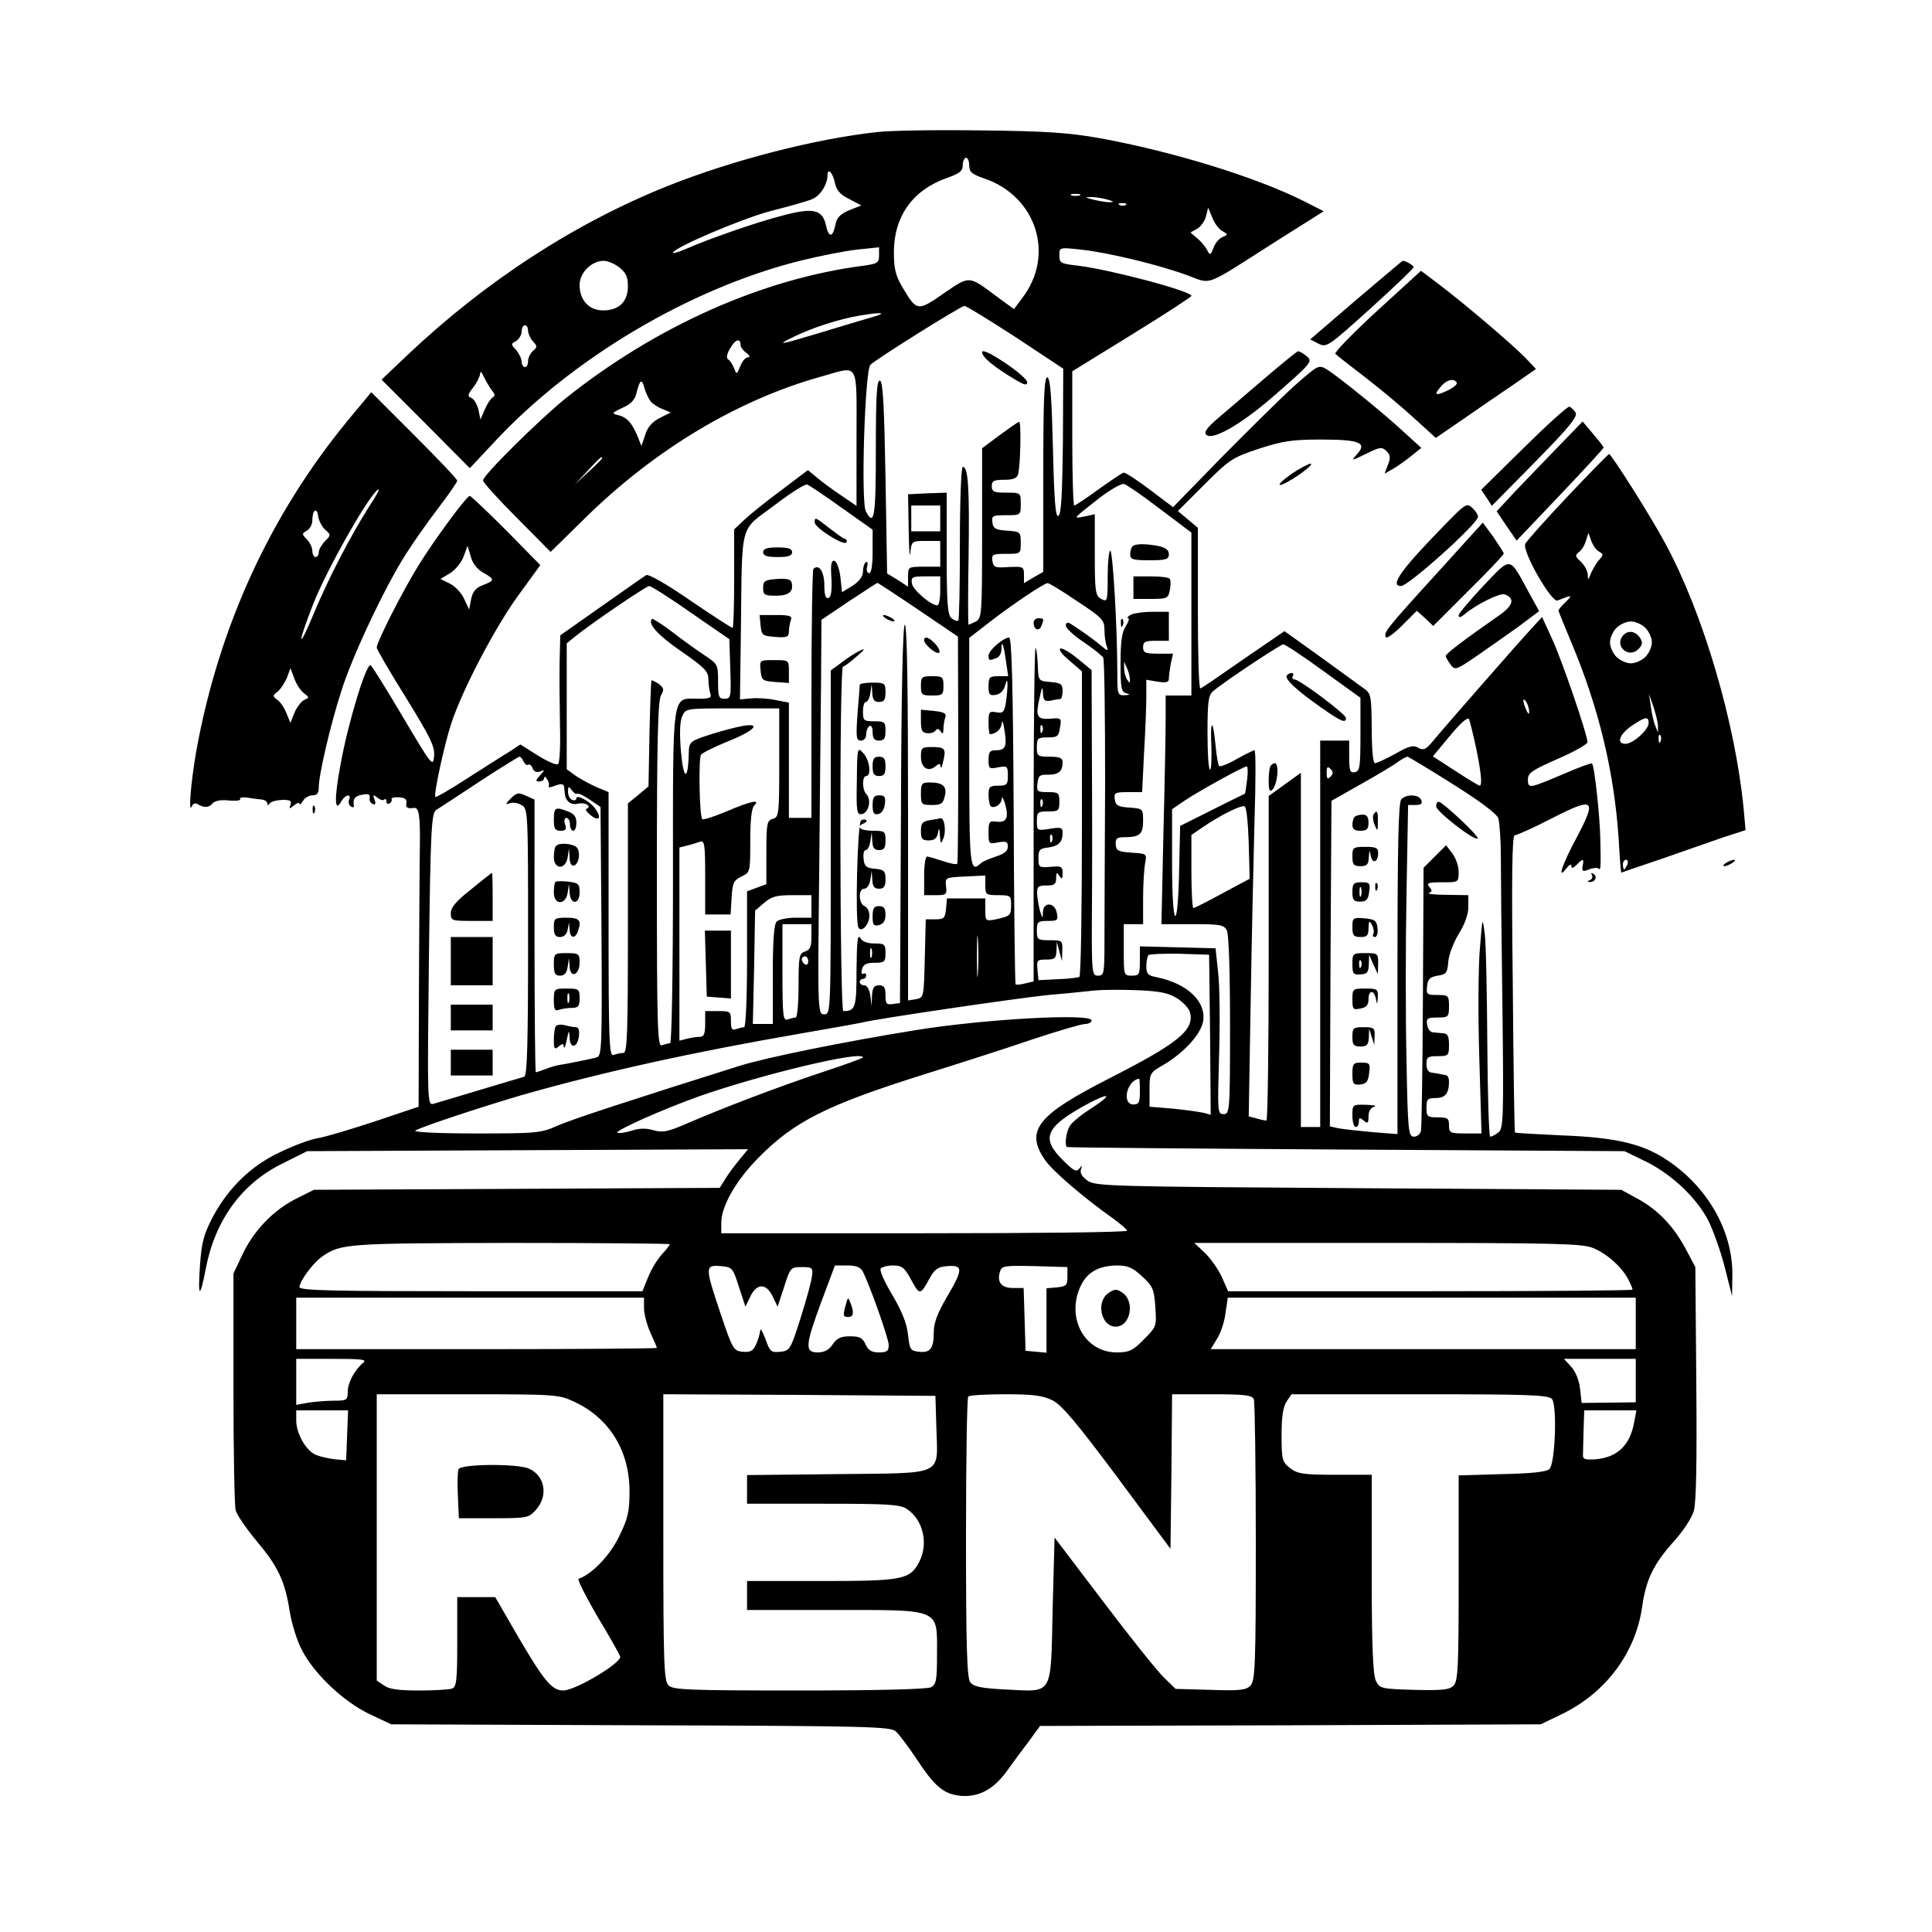 <?xml version="1.0" standalone="no"?>
<!DOCTYPE svg PUBLIC "-//W3C//DTD SVG 20010904//EN"
 "http://www.w3.org/TR/2001/REC-SVG-20010904/DTD/svg10.dtd">
<svg version="1.0" xmlns="http://www.w3.org/2000/svg"
 width="600pt" height="600pt" viewBox="0 0 600 600"
 preserveAspectRatio="xMidYMid meet">
<g transform="translate(0,600) scale(0.1,-0.1)"
fill="#000000" stroke="none">
<path d="M2725 5590 c-193 -21 -449 -87 -650 -167 -288 -115 -566 -295 -810
-526 l-80 -76 137 -137 137 -138 75 80 c242 261 608 478 950 564 61 15 141 31
179 35 l67 7 0 -25 c0 -23 -5 -26 -47 -32 -313 -40 -644 -187 -925 -411 -82
-66 -258 -240 -258 -256 0 -6 47 -58 105 -116 l105 -106 108 106 c218 214 475
367 734 439 118 33 108 51 108 -191 l0 -211 -47 32 c-27 18 -61 43 -76 56
l-28 23 -82 -62 c-45 -33 -97 -75 -114 -91 l-33 -31 0 -153 c0 -84 -2 -153 -5
-153 -3 0 -62 38 -131 85 -72 50 -130 83 -137 79 -7 -4 -69 -48 -139 -97
l-128 -90 -2 -81 c-1 -45 0 -133 1 -197 2 -68 -1 -119 -6 -122 -6 -4 -34 9
-63 27 l-54 34 -35 -23 c-20 -12 -79 -50 -131 -83 -52 -34 -96 -59 -98 -57 -6
6 28 164 50 230 34 103 135 296 207 395 l69 95 -106 108 c-59 59 -110 107
-113 107 -10 0 -112 -139 -160 -217 -49 -79 -129 -237 -129 -254 0 -6 41 -76
91 -156 76 -124 90 -151 87 -182 -3 -34 -7 -29 -96 121 -51 86 -96 159 -101
162 -13 8 -70 -178 -93 -306 -21 -110 -19 -156 3 -115 12 20 31 23 23 3 -3 -8
0 -17 6 -21 6 -3 10 -3 9 2 -4 22 3 31 26 35 19 4 25 1 23 -10 -2 -8 3 -17 10
-19 8 -3 10 1 5 14 -6 15 -4 16 9 6 8 -7 18 -10 21 -6 4 3 7 1 7 -6 0 -7 5 -9
10 -6 6 4 8 10 6 13 -2 4 8 7 22 6 19 -1 26 -6 24 -18 -3 -14 3 -18 24 -15 15
2 19 -24 18 -113 -1 -51 -2 -255 -3 -454 l-1 -361 -137 -46 c-76 -25 -156 -49
-178 -52 -22 -4 -74 -23 -115 -43 -90 -42 -160 -110 -209 -201 -28 -54 -35
-78 -40 -152 -7 -101 0 -104 18 -9 29 151 112 265 239 327 l76 38 684 3 685 3
-27 -33 c-15 -18 -35 -45 -44 -60 l-17 -27 -630 -3 -630 -3 -58 -29 c-70 -36
-130 -99 -165 -174 l-27 -57 0 -355 c0 -195 3 -367 7 -381 4 -14 34 -58 66
-96 66 -79 87 -123 102 -219 6 -36 22 -89 37 -117 37 -74 129 -161 210 -200
l68 -32 774 -3 c705 -2 777 -4 793 -19 10 -9 38 -46 62 -82 59 -90 86 -112
138 -118 57 -5 103 19 145 77 18 25 48 66 68 92 l35 48 777 2 778 3 68 33
c135 66 227 190 247 333 12 85 36 133 100 204 27 30 54 71 60 92 8 26 10 153
8 398 l-3 360 -28 53 c-38 72 -86 123 -149 158 l-53 29 -815 5 c-768 5 -817 6
-842 23 -17 12 -25 24 -21 35 4 14 3 14 -5 3 -9 -12 -18 -7 -51 26 -68 67 -55
101 64 168 82 45 97 40 21 -9 -30 -19 -60 -44 -65 -55 -10 -18 -15 -57 -8 -63
1 -2 391 -5 867 -8 l865 -5 68 -33 c80 -40 157 -113 193 -184 14 -28 37 -92
50 -142 l23 -91 1 66 c1 139 -80 278 -210 361 -73 47 -158 66 -319 72 -80 4
-145 7 -146 9 -2 1 -5 210 -7 463 -4 332 -2 461 6 460 6 0 56 22 112 51 135
69 144 63 82 -55 -47 -87 -64 -139 -33 -98 9 11 15 14 15 7 0 -9 5 -8 16 3 20
21 24 20 19 -3 -3 -17 0 -19 20 -11 12 5 26 6 29 3 7 -8 8 2 6 87 -1 71 -18
232 -26 239 -2 2 -41 -12 -87 -32 -108 -46 -112 -47 -112 -18 0 21 13 29 92
64 51 22 93 46 93 52 0 23 -78 251 -109 319 l-32 70 -32 -35 c-30 -32 -254
-287 -309 -353 -20 -24 -28 -27 -44 -18 -15 9 -29 5 -71 -19 -29 -16 -57 -29
-63 -29 -6 0 -10 42 -10 108 -1 99 -2 108 -23 123 -12 9 -73 53 -135 98 l-113
81 -127 -87 c-70 -49 -130 -90 -134 -91 -5 -2 -8 109 -8 248 l0 251 -31 26
-31 26 82 82 c77 77 87 84 168 111 74 24 103 29 194 29 121 0 145 -10 112 -46
-19 -21 -18 -21 29 2 42 21 49 22 63 8 12 -12 13 -21 4 -43 l-10 -27 28 16
c15 9 40 27 56 40 l30 24 -55 50 c-61 57 -197 167 -237 193 -27 16 -27 16
-102 -50 -41 -37 -142 -137 -226 -222 l-151 -155 -73 55 c-40 30 -76 54 -81
52 -5 -1 -40 -25 -78 -52 -38 -28 -72 -50 -75 -50 -3 0 -6 94 -6 208 l0 209
185 114 c102 63 185 117 185 120 0 15 -249 81 -352 94 -54 6 -58 8 -58 32 0
25 0 25 66 18 84 -9 238 -46 329 -79 81 -29 48 -42 280 106 l146 92 -63 32
c-150 75 -408 154 -633 195 -96 17 -169 22 -365 24 -135 2 -281 0 -325 -5z
m285 -104 c0 -20 8 -27 46 -40 163 -55 221 -238 119 -371 l-26 -35 -52 38
c-90 67 -84 67 -166 11 -82 -57 -84 -56 -129 20 -21 36 -26 57 -26 110 1 110
59 191 164 228 40 14 50 22 50 40 0 13 5 23 10 23 6 0 10 -11 10 -24z m-417
-55 c5 -22 17 -36 44 -49 l38 -20 -38 -15 c-28 -12 -39 -23 -43 -47 -8 -39
-21 -38 -29 1 -11 48 -39 55 -133 30 -79 -20 -229 -72 -304 -105 -21 -9 -38
-14 -38 -11 0 15 216 107 305 130 55 14 112 30 126 36 26 10 49 46 49 75 0 25
17 7 23 -25z m760 -38 c-7 -2 -19 -2 -25 0 -7 3 -2 5 12 5 14 0 19 -2 13 -5z
m87 -13 c20 -6 21 -8 5 -8 -11 0 -33 4 -50 8 -27 7 -27 8 -5 8 14 0 36 -4 50
-8z m57 -16 c-3 -3 -12 -4 -19 -1 -8 3 -5 6 6 6 11 1 17 -2 13 -5z m300 -82
c17 -10 17 -11 0 -18 -10 -4 -23 -18 -28 -33 -10 -25 -11 -25 -21 -6 -6 11
-20 27 -31 36 l-20 17 20 11 c11 6 24 23 28 38 l7 28 13 -31 c7 -18 21 -37 32
-42z m-1873 -113 c20 -16 26 -29 26 -58 0 -48 -28 -75 -77 -75 -44 0 -73 32
-73 79 0 38 37 75 75 75 12 0 34 -9 49 -21z m1230 -216 l148 -98 -1 -225 c-2
-162 -5 -227 -14 -232 -9 -6 -13 44 -17 209 -4 161 -8 217 -17 221 -10 3 -13
-62 -13 -300 l0 -304 -30 -17 -30 -18 0 26 c0 25 -2 26 -47 24 -43 -3 -48 -1
-51 19 -3 20 1 22 42 22 46 0 46 0 46 34 0 34 -1 35 -42 38 -36 2 -44 7 -46
26 -3 20 1 22 42 22 46 0 46 0 46 35 0 35 0 35 -45 35 -38 0 -45 3 -45 20 0
17 7 20 39 20 28 0 40 5 43 18 7 27 10 162 3 162 -3 0 -30 -19 -60 -41 l-55
-41 0 -264 c0 -250 -1 -264 -19 -274 -11 -5 -21 -10 -23 -10 -2 0 -2 96 0 212
3 213 -1 278 -18 278 -5 0 -9 -106 -9 -236 0 -130 -2 -239 -5 -241 -3 -3 -12
0 -21 7 -12 10 -15 44 -15 201 l0 189 -60 -2 -60 -3 2 -110 c1 -60 3 -93 5
-72 4 37 5 37 49 37 l44 0 0 -40 0 -40 -50 0 c-49 0 -50 0 -50 -31 l0 -31 -32
21 -33 20 -5 297 c-4 225 -8 298 -17 302 -10 3 -13 -44 -13 -212 0 -213 -5
-243 -31 -194 -16 30 -3 437 14 455 18 18 280 182 292 183 6 0 77 -44 159 -97z
m-449 61 c-27 -8 -95 -28 -150 -45 -136 -41 -148 -43 -90 -15 57 28 140 55
205 66 72 12 89 9 35 -6z m-1065 -41 c0 -9 7 -24 15 -33 14 -15 14 -18 0 -30
-8 -7 -15 -21 -15 -31 0 -11 -4 -19 -10 -19 -5 0 -10 8 -10 17 0 9 -8 25 -17
36 -17 18 -17 19 0 28 9 6 17 19 17 29 0 11 5 20 10 20 6 0 10 -8 10 -17z
m660 -45 c0 -6 8 -17 18 -24 11 -8 12 -13 4 -14 -7 0 -17 -12 -23 -27 -11 -27
-11 -27 -19 -7 -5 12 -13 25 -19 28 -6 4 -4 17 7 35 16 28 32 32 32 9z m-772
-141 c10 -11 10 -17 1 -22 -6 -4 -17 -21 -24 -38 l-13 -30 -6 30 c-4 17 -14
34 -22 37 -13 5 -12 10 5 32 12 15 21 34 22 43 0 10 5 6 12 -10 7 -14 18 -33
25 -42z m493 -34 c7 -8 24 -19 38 -24 l24 -10 -34 -17 c-23 -12 -38 -28 -45
-52 l-12 -35 -14 35 c-17 39 -33 56 -63 62 -16 4 -13 7 17 21 26 11 39 24 44
44 11 44 17 49 25 19 4 -15 13 -34 20 -43z m-151 -176 c0 -2 -19 -21 -42 -42
l-43 -40 40 43 c36 39 45 47 45 39z m744 -154 l96 -68 0 -67 c0 -44 -4 -68
-11 -68 -6 0 -9 9 -6 20 3 11 1 18 -4 14 -5 -3 -9 -16 -9 -29 0 -15 -11 -30
-32 -44 l-33 -20 -5 46 c-3 26 -11 48 -18 51 -10 3 -13 -9 -10 -53 2 -40 -1
-59 -9 -62 -9 -3 -13 9 -13 40 0 42 -17 67 -34 50 -3 -4 -6 -179 -6 -390 l0
-383 -35 0 -35 0 0 179 0 179 -42 8 c-24 5 -58 7 -76 5 l-34 -3 3 219 c4 338
-5 302 103 383 50 38 96 68 103 65 6 -2 54 -34 107 -72z m989 -4 l97 -73 0
-253 0 -253 -40 0 -40 0 0 -77 c0 -43 -3 -203 -7 -355 l-6 -278 96 0 c85 0 98
-2 107 -19 6 -12 10 -124 10 -295 0 -267 -1 -276 -20 -276 -19 0 -19 6 -14
183 3 100 2 216 -3 257 l-8 75 -117 3 -118 3 0 -46 c0 -41 -2 -45 -25 -45 -25
0 -25 1 -25 80 l0 80 30 0 30 0 0 79 c0 43 3 92 6 109 6 31 6 31 -42 34 -41 3
-48 6 -49 26 -1 18 4 22 26 22 48 0 59 9 59 50 0 38 0 39 -42 42 -36 2 -44 7
-46 26 -3 20 1 22 41 22 l44 0 6 122 c4 66 7 145 7 174 l0 53 35 -6 c27 -4 35
-2 35 9 0 9 3 30 6 47 l7 31 -47 0 c-39 0 -46 3 -46 20 0 17 7 20 40 20 l40 0
0 45 0 45 -52 0 c-29 0 -60 -5 -68 -10 -8 -5 -11 -10 -6 -10 4 0 1 -11 -8 -25
-12 -18 -16 -48 -16 -114 0 -77 2 -90 18 -94 13 -4 11 -5 -5 -6 -22 -1 -23 3
-23 67 0 143 -14 382 -22 382 -4 0 -8 -36 -8 -80 0 -78 -1 -80 -20 -70 -18 10
-20 21 -20 137 l0 126 -32 -7 c-37 -7 -38 -9 43 55 35 27 71 48 80 46 9 -3 59
-37 112 -78z m-683 -29 l0 -40 -45 0 -45 0 0 40 0 40 45 0 45 0 0 -40z m-1420
-168 c37 -21 37 -25 0 -39 -22 -8 -32 -20 -37 -44 l-6 -32 -16 34 c-9 19 -29
40 -45 47 l-28 14 30 18 c16 10 35 33 42 52 l12 33 10 -33 c5 -21 20 -40 38
-50z m1420 -57 c0 -25 -4 -45 -9 -45 -20 0 -76 48 -79 68 -3 20 1 22 42 22
l46 0 0 -45z m-69 -58 l124 -84 1 -349 c0 -192 -1 -352 -3 -356 -2 -4 -22 0
-45 8 -22 7 -44 14 -49 14 -5 0 -9 -27 -9 -60 l0 -60 36 0 c33 0 35 2 32 28
-3 27 -2 27 60 30 l62 3 0 -31 c0 -28 2 -30 40 -30 38 0 40 -2 40 -29 0 -34
-2 -36 -47 -46 -32 -6 -33 -6 -33 29 l0 36 -59 0 -60 0 -3 -32 c-3 -29 -6 -33
-33 -33 l-30 0 -3 -121 c-3 -121 -3 -122 -27 -127 l-25 -4 0 583 c0 380 -3
584 -10 584 -6 0 -11 -207 -12 -587 l-3 -588 -22 -3 c-20 -3 -23 1 -23 27 0
24 -4 31 -20 31 -16 0 -20 -7 -22 -32 l-1 -33 -4 33 c-3 19 -10 32 -19 32 -8
0 -14 5 -14 10 0 6 5 10 10 10 6 0 10 5 10 11 0 5 -4 8 -9 5 -5 -4 -7 3 -4 14
4 15 14 20 39 20 31 0 34 3 34 30 0 28 -3 30 -35 30 -22 0 -38 6 -44 18 -8 12
-10 -15 -11 -99 0 -118 -3 -129 -41 -129 -11 0 -13 1070 -1 1070 4 0 23 14 42
31 27 23 29 27 10 18 -14 -7 -40 -23 -57 -37 l-33 -24 0 -534 c0 -530 0 -534
-20 -534 -20 0 -21 3 -16 433 2 237 5 513 6 612 l1 180 86 58 c47 31 87 57 88
57 1 0 58 -37 126 -83z m494 26 c78 -51 85 -59 85 -89 0 -18 3 -41 7 -51 6
-16 4 -16 -18 2 -23 20 -70 53 -96 69 -8 4 -13 2 -13 -7 0 -8 25 -31 55 -51
30 -20 57 -42 61 -48 4 -6 6 -182 6 -392 -1 -210 -2 -429 -2 -488 0 -101 -1
-108 -20 -108 -19 0 -20 7 -19 198 1 108 1 322 0 474 l-1 277 -45 37 c-25 20
-49 34 -53 29 -4 -4 10 -21 31 -38 l37 -32 0 -472 c0 -259 -3 -474 -8 -477 -4
-2 -34 -6 -67 -7 l-60 -3 -3 32 c-3 30 -1 32 27 32 27 0 31 4 32 28 l1 27 8
-30 8 -30 1 33 c1 31 0 32 -39 32 -38 0 -40 2 -40 30 0 27 3 30 34 30 30 0 33
2 28 25 -6 33 -42 35 -43 3 -1 -22 -1 -22 -9 2 -4 14 -8 37 -9 53 -1 24 3 27
29 27 24 0 30 4 30 23 0 18 2 19 10 7 8 -12 10 -10 10 8 0 21 -4 23 -37 20
-36 -3 -38 -2 -38 27 0 26 4 30 30 33 32 4 45 16 45 46 0 16 -5 18 -40 12 -39
-6 -40 -6 -40 24 0 28 3 30 35 30 32 0 35 2 35 30 0 28 -3 30 -36 30 -33 0
-35 2 -32 28 3 23 7 27 33 26 32 0 45 10 45 39 0 13 -9 17 -40 17 -38 0 -40 2
-40 30 0 27 3 30 34 30 30 0 34 3 38 31 5 29 4 30 -31 27 -41 -3 -46 7 -32 67
7 33 9 35 10 13 1 -23 5 -27 24 -24 12 3 25 5 30 5 4 1 7 12 7 25 0 21 -5 25
-37 28 -38 3 -38 3 -40 51 -1 27 -4 52 -7 55 -3 3 -6 -229 -6 -515 l0 -521
-26 -6 c-15 -4 -28 -5 -30 -3 -2 2 -5 245 -6 540 -2 387 -6 537 -14 537 -18 0
-64 -40 -64 -56 0 -16 2 -16 24 -8 9 3 16 15 16 27 0 33 7 16 14 -35 l7 -48
-30 0 c-28 0 -31 -3 -31 -31 0 -26 3 -30 22 -27 14 2 25 13 29 28 6 20 7 21 8
5 0 -11 -2 -36 -5 -56 -5 -31 -9 -35 -30 -31 -22 4 -24 1 -24 -32 0 -20 2 -36
4 -36 19 0 36 16 37 34 1 11 5 3 8 -19 9 -52 4 -65 -25 -65 -20 0 -24 -5 -24
-30 0 -27 2 -29 30 -23 28 5 30 4 30 -26 0 -28 -3 -31 -30 -31 -26 0 -30 -4
-30 -28 0 -16 3 -31 6 -35 10 -10 34 4 35 22 0 9 4 4 9 -11 14 -46 7 -63 -23
-60 -25 3 -27 1 -27 -34 0 -35 1 -36 30 -30 25 4 30 2 30 -13 0 -14 -12 -23
-37 -31 -21 -7 -42 -16 -47 -21 -34 -31 -36 -15 -36 345 l0 355 62 48 c68 53
169 121 181 122 4 1 45 -24 92 -56z m-1199 -36 l119 -82 3 -93 c3 -87 2 -92
-18 -92 -18 0 -20 6 -20 54 0 52 -1 54 -42 81 -24 16 -69 48 -101 73 -32 24
-60 42 -62 40 -15 -14 18 -51 91 -101 72 -50 84 -62 84 -87 0 -15 3 -35 6 -44
5 -13 -2 -16 -37 -16 -84 0 -79 35 -79 -552 0 -308 -4 -518 -9 -518 -5 0 -16
-3 -25 -6 -14 -6 -16 45 -16 530 0 411 3 541 13 557 10 17 9 22 -7 35 -11 7
-21 12 -23 11 -1 -2 -4 -77 -6 -166 l-3 -163 -32 -27 -32 -26 0 -387 c0 -328
-2 -388 -14 -388 -8 0 -21 -3 -30 -6 -14 -6 -16 34 -16 405 l0 411 -36 15
c-19 8 -48 24 -65 35 l-29 21 0 196 0 195 27 22 c59 47 219 155 229 156 6 0
65 -37 130 -83z m1964 -181 l115 -83 0 -114 c0 -100 -2 -114 -17 -117 -15 -3
-18 4 -18 47 l0 51 -45 0 -45 0 0 -600 0 -600 -30 0 -30 0 0 550 0 550 -50
-36 -50 -36 0 -504 c0 -277 -3 -504 -7 -504 -5 0 -19 3 -32 7 l-23 6 6 351 c3
193 9 449 12 569 4 119 4 217 0 217 -3 0 -28 -12 -55 -27 -27 -16 -52 -25 -55
-22 -3 3 -8 32 -11 64 -8 85 -17 83 -13 -3 1 -39 0 -72 -4 -72 -5 0 -8 52 -8
115 0 98 3 117 18 129 38 32 208 144 217 145 6 0 62 -37 125 -83z m-601 -26
c1 -13 0 -13 -9 0 -5 8 -9 24 -9 35 l0 20 9 -20 c5 -11 9 -27 9 -35z m1240
-100 c0 -10 -3 -8 -9 5 -12 27 -12 43 0 25 5 -8 9 -22 9 -30z m-2329 -159 c0
-160 -1 -169 -20 -174 -18 -5 -20 -14 -20 -104 l0 -99 -30 -11 -30 -11 0 -211
c0 -122 -4 -211 -9 -211 -5 0 -16 -3 -25 -6 -13 -5 -16 1 -16 25 0 30 -2 31
-40 31 l-40 0 0 -40 c0 -31 -4 -40 -17 -40 -10 0 -28 -3 -40 -6 l-23 -6 0 300
0 300 24 6 c13 3 31 9 40 12 14 5 16 -8 16 -110 l0 -116 39 0 40 0 3 52 c3 46
6 54 31 66 27 13 27 14 27 111 0 62 4 101 12 109 21 21 -11 14 -86 -18 -38
-16 -72 -27 -75 -24 -9 8 -12 188 -4 200 4 6 41 24 82 41 84 33 109 60 45 48
-22 -4 -67 -16 -101 -27 -61 -20 -63 -22 -64 -57 -2 -87 -16 -85 -24 2 -5 59
-4 97 4 113 10 24 12 24 156 24 l145 0 0 -169z m2164 47 c16 -78 20 -118 11
-118 -2 0 -36 20 -74 45 l-71 46 53 64 c32 39 55 59 59 52 3 -7 13 -47 22 -89z
m-1347 50 c-3 -8 -6 -5 -6 6 -1 11 2 17 5 13 3 -3 4 -12 1 -19z m-1611 -93 c4
-8 10 -13 14 -10 4 3 11 -2 14 -11 4 -10 12 -14 23 -10 16 6 16 6 0 -12 -14
-16 -15 -19 -2 -19 8 0 15 5 15 11 0 6 4 4 9 -4 6 -8 7 -18 5 -22 -3 -4 6 -4
20 2 19 7 26 6 28 -3 0 -6 2 -16 2 -22 3 -24 19 -36 41 -31 23 6 45 -9 26 -16
-5 -1 2 -11 15 -21 26 -20 33 -5 11 24 -16 21 -57 43 -57 30 0 -6 -6 -8 -13
-5 -7 2 -13 14 -13 25 0 18 2 18 12 5 6 -9 13 -13 16 -11 3 3 20 -5 39 -18
l34 -23 3 -386 c2 -362 1 -387 -15 -392 -24 -6 -84 -18 -108 -22 -11 -1 -33
-7 -48 -13 -16 -6 -30 -11 -33 -11 -2 0 -4 191 -4 423 l0 424 -27 12 c-23 11
-29 9 -47 -9 -16 -16 -17 -20 -4 -15 9 4 26 2 37 -5 21 -11 21 -16 21 -426 0
-323 -3 -415 -12 -418 -7 -2 -69 -20 -138 -41 -69 -21 -134 -40 -144 -43 -19
-5 -19 6 -14 449 5 408 8 455 23 464 9 5 69 45 133 87 64 42 121 77 125 78 4
0 10 -7 13 -15z m2884 -69 c86 -54 137 -92 143 -107 4 -13 8 -67 8 -119 0 -52
2 -264 5 -470 4 -346 3 -376 -13 -387 -9 -7 -20 -13 -25 -13 -4 0 -8 129 -9
288 -1 158 -4 312 -8 342 -7 54 -7 54 -15 -45 -5 -55 -6 -207 -2 -337 l7 -238
-50 0 c-48 0 -51 2 -51 25 0 22 -4 25 -35 25 -32 0 -35 2 -35 30 0 26 3 30 29
30 29 0 41 14 41 51 0 10 -4 20 -10 20 -5 1 -14 3 -20 4 -5 1 -17 3 -25 4 -9
1 -15 11 -15 26 0 22 4 25 35 25 33 0 35 2 35 35 0 26 -4 35 -17 36 -10 1 -25
2 -33 3 -8 0 -16 11 -18 24 -3 19 1 22 32 22 34 0 36 2 36 35 0 33 -2 35 -36
35 -33 0 -35 2 -32 28 2 21 9 28 33 32 27 4 30 9 33 45 2 22 17 60 33 86 18
29 29 59 29 82 l0 37 -67 1 c-38 0 -62 3 -55 6 10 4 10 8 1 19 -10 12 -3 14
40 14 51 0 51 0 51 33 0 17 -9 43 -20 57 l-19 25 -35 -35 -35 -35 -2 -400 c-1
-220 -4 -408 -6 -417 -2 -10 -12 -18 -22 -18 -17 0 -19 17 -23 237 -3 130 -3
361 0 515 l5 278 23 0 c17 0 22 4 18 15 -7 18 -45 20 -62 3 -9 -9 -12 -140
-12 -526 l0 -514 -77 6 c-43 4 -90 9 -106 12 l-27 6 2 505 3 506 90 51 c50 28
102 59 115 69 13 9 27 17 31 17 3 0 66 -38 139 -84z m-637 12 c-3 -24 -6 -43
-7 -43 0 0 -46 -22 -101 -50 l-100 -50 -3 -135 c-4 -202 -22 -189 -22 17 l0
170 38 26 c43 29 184 107 194 107 3 0 4 -19 1 -42z m259 10 c-9 -9 -12 -7 -12
12 0 19 3 21 12 12 9 -9 9 -15 0 -24z m-895 -90 c-3 -8 -6 -5 -6 6 -1 11 2 17
5 13 3 -3 4 -12 1 -19z m641 -116 l3 -111 -84 -45 c-46 -25 -87 -46 -91 -46
-3 0 -6 51 -6 114 l0 113 38 26 c52 35 115 67 127 63 6 -1 11 -51 13 -114z
m-611 6 c-3 -8 -6 -5 -6 6 -1 11 2 17 5 13 3 -3 4 -12 1 -19z m-747 -203 l0
-35 -48 0 c-26 0 -53 -5 -60 -12 -8 -8 -12 -59 -12 -165 l0 -153 -31 0 -31 0
4 176 3 176 28 24 c23 20 39 24 88 24 l59 0 0 -35z m0 -94 c0 -31 -4 -41 -20
-46 -18 -6 -20 -15 -20 -106 0 -54 -4 -99 -9 -99 -5 0 -16 -3 -25 -6 -14 -5
-16 11 -16 145 l0 151 45 0 45 0 0 -39z m517 -113 c-2 -29 -3 -6 -3 52 0 58 1
81 3 53 2 -29 2 -77 0 -105z m-330 50 c-3 -7 -5 -2 -5 12 0 14 2 19 5 13 2 -7
2 -19 0 -25z m1051 -242 l2 -248 -22 6 c-13 3 -56 9 -95 13 l-73 6 0 53 c0 51
1 53 45 78 62 37 113 93 121 132 12 62 -47 119 -143 139 -28 5 -33 11 -33 34
0 15 3 31 7 35 4 3 47 5 97 4 l91 -3 3 -249z m-1248 228 c0 -8 -4 -12 -10 -9
-5 3 -10 10 -10 16 0 5 5 9 10 9 6 0 10 -7 10 -16z m1145 -114 c19 -12 38 -32
41 -45 13 -54 -37 -95 -251 -204 -224 -114 -262 -162 -200 -253 23 -34 121
-118 213 -183 23 -17 42 -33 42 -37 0 -5 -283 -8 -630 -8 l-630 0 0 33 c0 51
46 132 116 202 111 113 213 164 519 260 99 31 246 78 328 106 81 27 156 49
167 49 11 0 20 5 20 11 0 23 -336 4 -545 -30 -229 -37 -464 -85 -548 -111
-321 -101 -521 -166 -566 -186 -51 -23 -64 -24 -255 -24 -116 0 -195 4 -186 9
22 13 211 75 330 110 253 72 529 133 865 191 99 17 187 33 195 35 36 10 477
75 576 85 60 5 125 12 144 14 19 2 77 3 128 1 73 -3 99 -8 127 -25z m-975
-184 c0 -2 -57 -23 -127 -46 -133 -44 -309 -111 -424 -161 -56 -24 -71 -27
-100 -19 -23 7 -44 6 -66 -1 -18 -6 -38 -9 -45 -7 -13 5 138 72 252 113 194
68 510 144 510 121z m860 -106 c0 -33 -3 -40 -20 -40 -37 0 -21 75 18 80 1 0
2 -18 2 -40z m-1460 -474 c0 -3 -11 -17 -24 -31 -14 -15 -33 -46 -43 -71 l-18
-44 -532 0 c-432 0 -533 2 -533 13 0 18 43 76 71 95 57 40 78 41 587 42 270 0
492 -2 492 -4z m2868 -12 c43 -18 88 -58 108 -96 8 -15 14 -29 14 -33 0 -3
-283 -5 -628 -5 l-628 0 -19 43 c-10 23 -34 57 -52 75 l-34 32 601 0 c520 0
606 -2 638 -16z m-2653 -121 l20 -61 15 31 c9 20 22 32 35 32 13 0 26 -12 35
-32 l15 -31 20 61 c19 60 21 62 55 62 32 0 35 -2 32 -26 -1 -15 -17 -73 -35
-130 -32 -101 -34 -104 -64 -107 -28 -3 -32 0 -46 40 -9 24 -16 35 -16 26 -1
-9 -6 -29 -13 -43 -9 -21 -18 -25 -42 -23 -28 3 -31 8 -68 118 -49 146 -49
152 0 148 36 -3 38 -5 57 -65z m384 49 c21 -40 81 -209 81 -229 0 -19 -6 -23
-30 -23 -23 0 -33 6 -42 25 -9 20 -18 25 -48 25 -29 0 -41 -6 -54 -25 -11 -17
-26 -25 -46 -25 -41 0 -40 20 11 158 l42 112 38 0 c27 0 41 -5 48 -18z m151
-27 c26 -48 28 -48 57 5 16 29 26 36 56 38 49 4 48 -11 -3 -97 -28 -48 -40
-79 -40 -107 0 -52 -11 -66 -46 -62 -27 3 -29 7 -34 53 -4 35 -18 71 -48 122
-24 40 -41 77 -37 83 3 5 21 10 38 10 28 0 36 -6 57 -45z m485 10 c0 -27 -4
-30 -32 -33 l-33 -3 0 -100 0 -100 -32 3 -33 3 -3 98 -3 97 -33 0 c-37 0 -51
19 -40 52 5 17 15 18 107 16 l102 -3 0 -30z m232 1 c33 -30 37 -39 41 -95 4
-60 4 -61 -36 -101 -34 -35 -46 -40 -84 -40 -100 0 -158 108 -112 206 20 43
56 63 112 64 34 0 49 -6 79 -34z m-1547 -98 c0 -18 9 -53 20 -77 11 -24 20
-45 20 -47 0 -2 -252 -4 -560 -4 l-560 0 0 80 0 80 540 0 540 0 0 -32z m3080
-48 l0 -80 -660 0 -660 0 20 33 c11 17 23 53 26 80 l7 47 633 0 634 0 0 -80z
m-3952 -122 c-27 -23 -48 -62 -48 -90 0 -26 -3 -28 -42 -28 -24 0 -60 -3 -80
-6 l-38 -7 0 72 0 71 112 0 c91 0 109 -2 96 -12z m3952 -55 l0 -68 -84 -1 -84
-1 -5 44 c-3 27 -14 54 -28 69 l-22 24 111 0 112 0 0 -67z m-3295 -67 c108
-51 170 -152 170 -277 0 -65 -5 -85 -33 -142 -29 -59 -84 -116 -125 -130 -5
-1 21 -53 57 -115 37 -61 69 -118 72 -126 7 -19 -139 -106 -177 -106 -35 0
-60 30 -144 174 l-67 116 -59 0 -59 0 0 -139 c0 -117 -2 -140 -16 -145 -9 -3
-55 -6 -103 -6 -62 0 -93 4 -109 16 l-22 15 0 445 0 444 283 0 c276 0 283 -1
332 -24z m1123 -81 c4 -151 29 -139 -307 -143 l-281 -3 0 -44 0 -45 235 0
c202 0 239 -2 261 -16 51 -34 68 -107 39 -164 -29 -56 -51 -60 -305 -60 l-230
0 0 -45 0 -45 269 0 c335 0 321 6 321 -135 0 -83 -2 -96 -19 -105 -13 -6 -160
-10 -410 -10 -341 0 -392 2 -405 16 -14 14 -16 69 -16 460 l0 444 423 -2 422
-3 3 -100z m361 86 c29 -15 76 -71 202 -240 l164 -221 3 240 2 240 124 0 c104
0 125 -3 130 -16 3 -9 6 -208 6 -444 0 -386 -2 -430 -17 -445 -13 -14 -34 -16
-124 -13 l-108 3 -36 35 c-20 19 -105 125 -188 235 l-152 200 -6 -224 c-6
-271 3 -255 -144 -248 -79 4 -102 9 -112 23 -10 14 -13 111 -13 449 0 238 3
435 7 438 3 4 55 7 115 7 88 0 116 -4 147 -19z m1551 4 c16 -20 10 -199 -8
-217 -9 -9 -54 -14 -147 -16 l-135 -4 0 -318 c0 -279 -2 -321 -16 -335 -13
-13 -36 -15 -122 -13 -102 3 -107 4 -119 28 -9 18 -13 105 -13 333 l0 307
-114 0 c-99 0 -117 3 -140 21 -24 19 -26 26 -26 103 0 58 5 88 16 104 l15 22
398 0 c338 0 400 -2 411 -15z m-3742 -112 l-3 -78 -34 3 c-19 2 -45 8 -58 13
-31 11 -63 66 -63 107 l0 32 80 0 81 0 -3 -77z m3997 40 c-13 -72 -52 -109
-120 -115 -33 -2 -40 0 -39 15 0 9 1 44 2 77 l2 60 81 0 81 0 -7 -37z"/>
<path d="M3050 4906 c0 -15 37 -46 103 -85 28 -17 37 -19 37 -8 0 8 -31 35
-70 61 -47 31 -70 41 -70 32z"/>
<path d="M2530 4378 c0 -17 89 -73 98 -63 4 4 2 10 -5 12 -7 2 -28 18 -49 34
-42 33 -44 34 -44 17z"/>
<path d="M2370 4285 c0 -11 12 -15 45 -15 33 0 45 4 45 15 0 11 -12 15 -45 15
-33 0 -45 -4 -45 -15z"/>
<path d="M2413 4202 c-38 -3 -43 -6 -43 -28 0 -21 4 -24 40 -24 40 0 56 13 48
42 -2 9 -17 12 -45 10z"/>
<path d="M2362 4058 c3 -31 6 -33 46 -36 36 -3 42 0 42 17 0 10 3 26 6 35 5
13 -3 16 -46 16 l-51 0 3 -32z"/>
<path d="M2362 3918 c3 -31 6 -33 46 -36 l42 -3 0 35 c0 36 0 36 -46 36 -45 0
-45 0 -42 -32z"/>
<path d="M3517 4303 c-4 -3 -7 -15 -7 -25 0 -15 8 -18 60 -18 52 0 60 3 60 19
0 13 -10 20 -31 25 -41 8 -74 8 -82 -1z"/>
<path d="M3520 4175 l0 -35 54 0 c51 0 54 2 59 27 3 16 3 31 0 35 -2 5 -29 8
-59 8 l-54 0 0 -35z"/>
<path d="M3481 4064 c0 -11 3 -14 6 -6 3 7 2 16 -1 19 -3 4 -6 -2 -5 -13z"/>
<path d="M2750 4080 c8 -5 20 -10 25 -10 6 0 3 5 -5 10 -8 5 -19 10 -25 10 -5
0 -3 -5 5 -10z"/>
<path d="M2870 4012 c0 -14 39 -46 47 -39 3 4 -2 16 -12 27 -19 21 -35 26 -35
12z"/>
<path d="M2860 3870 c0 -28 3 -30 35 -30 32 0 35 2 35 30 0 28 -3 30 -35 30
-32 0 -35 -2 -35 -30z"/>
<path d="M2670 3873 c0 -5 -3 -45 -7 -90 -5 -73 -4 -83 11 -83 9 0 16 8 16 19
0 11 5 23 10 26 6 4 10 -5 10 -19 0 -19 5 -26 20 -26 16 0 20 7 20 30 0 28 -3
30 -35 30 -32 0 -35 2 -35 30 0 17 4 30 9 30 5 0 12 12 14 28 l4 27 2 -27 c1
-21 6 -28 21 -28 16 0 20 7 20 30 0 28 -2 30 -40 30 -22 0 -40 -3 -40 -7z"/>
<path d="M2860 3760 c0 -28 4 -36 20 -37 11 -1 23 3 26 9 4 6 10 5 15 -3 6
-10 9 -8 9 8 0 12 3 28 6 36 4 11 -5 16 -35 19 l-41 4 0 -36z"/>
<path d="M2661 3575 c-2 -98 0 -106 16 -103 21 4 30 45 14 61 -14 14 -14 57
-1 57 17 0 11 50 -9 71 -18 20 -19 19 -20 -86z"/>
<path d="M2860 3650 c0 -34 22 -49 45 -30 12 10 15 10 16 -1 1 -8 5 0 8 16 10
40 6 45 -35 45 -31 0 -34 -2 -34 -30z"/>
<path d="M2710 3620 c0 -23 4 -30 20 -30 16 0 20 7 20 30 0 23 -4 30 -20 30
-16 0 -20 -7 -20 -30z"/>
<path d="M2860 3535 c0 -33 2 -35 34 -35 28 0 35 4 40 27 8 30 -5 43 -46 43
-25 0 -28 -3 -28 -35z"/>
<path d="M2710 3499 c0 -24 4 -30 18 -27 10 2 18 14 20 31 3 22 -1 27 -17 27
-17 0 -21 -6 -21 -31z"/>
<path d="M2674 3452 c-11 -8 -19 -316 -8 -333 10 -16 34 10 34 38 0 13 -7 26
-15 29 -19 8 -20 54 -1 54 8 0 17 12 19 28 l4 27 2 -27 c1 -21 6 -28 21 -28
15 0 20 7 20 29 0 26 -4 30 -32 33 -28 2 -34 8 -36 31 -2 15 1 27 7 27 5 0 12
12 14 28 l4 27 2 -27 c1 -21 6 -28 21 -28 16 0 20 7 20 30 0 28 -2 30 -40 30
-38 0 -54 13 -27 23 6 2 10 7 7 10 -3 3 -10 3 -16 -1z"/>
<path d="M2888 3453 c-23 -4 -28 -9 -28 -34 0 -24 4 -29 24 -29 18 0 26 7 29
23 3 18 5 16 6 -8 2 -27 3 -28 11 -8 9 21 3 64 -9 62 -3 -1 -18 -4 -33 -6z"/>
<path d="M2710 3154 c0 -27 3 -31 20 -27 14 4 20 14 20 32 0 20 -5 27 -20 27
-16 0 -20 -7 -20 -32z"/>
<path d="M3210 4066 c0 -22 17 -28 24 -10 9 22 8 24 -9 24 -8 0 -15 -6 -15
-14z"/>
<path d="M3996 3902 c-7 -11 32 -47 108 -100 61 -43 76 -49 76 -32 0 12 -144
120 -160 120 -6 0 -8 5 -5 10 3 6 2 10 -4 10 -5 0 -12 -4 -15 -8z"/>
<path d="M3947 3623 c-4 -3 -7 -24 -7 -47 0 -31 3 -37 12 -28 7 7 13 28 15 47
2 33 -5 43 -20 28z"/>
<path d="M2192 3008 l3 -103 38 -3 37 -3 0 105 0 106 -40 0 -41 0 3 -102z"/>
<path d="M1720 3455 c0 -29 4 -35 21 -35 16 0 19 4 14 20 -4 11 -2 20 4 20 6
0 11 -9 11 -20 0 -11 5 -20 10 -20 6 0 10 11 10 25 0 18 -7 28 -26 35 -39 15
-44 13 -44 -25z"/>
<path d="M1727 3373 c-4 -3 -7 -19 -7 -35 0 -39 37 -40 43 0 l4 27 2 -28 c0
-18 6 -27 14 -25 17 6 21 49 5 59 -16 10 -52 12 -61 2z"/>
<path d="M1463 3238 c-46 -36 -63 -56 -63 -74 0 -23 3 -24 65 -24 l65 0 0 75
c0 41 -1 75 -2 74 -2 0 -31 -23 -65 -51z"/>
<path d="M1725 3261 c-3 -2 -5 -17 -5 -33 0 -39 37 -40 43 0 l4 27 2 -27 c2
-39 31 -38 31 1 0 26 -4 29 -35 33 -20 2 -38 2 -40 -1z"/>
<path d="M1720 3120 c0 -23 5 -30 19 -30 12 0 21 8 24 23 l4 22 2 -22 c1 -26
16 -30 25 -7 13 35 7 44 -34 44 -38 0 -40 -2 -40 -30z"/>
<path d="M1400 3015 l0 -75 65 0 65 0 0 75 0 75 -65 0 -65 0 0 -75z"/>
<path d="M1720 3005 c0 -28 4 -35 19 -35 14 0 21 8 24 28 l4 27 2 -27 c2 -38
31 -26 31 13 0 27 -3 29 -40 29 -39 0 -40 -1 -40 -35z"/>
<path d="M1720 2894 c0 -29 3 -35 16 -30 9 3 27 6 40 6 20 0 24 5 24 30 0 28
-2 30 -40 30 -39 0 -40 -1 -40 -36z m47 -6 c-3 -7 -5 -2 -5 12 0 14 2 19 5 13
2 -7 2 -19 0 -25z"/>
<path d="M1400 2840 l0 -40 65 0 65 0 0 40 0 40 -65 0 -65 0 0 -40z"/>
<path d="M1727 2814 c-4 -4 -7 -23 -7 -42 0 -29 2 -33 15 -22 12 10 15 10 16
-1 1 -8 5 2 9 21 7 33 7 33 9 7 1 -36 25 -31 29 6 2 17 -1 27 -10 27 -7 0 -22
3 -33 6 -11 3 -24 2 -28 -2z"/>
<path d="M1400 2700 l0 -40 65 0 65 0 0 40 0 40 -65 0 -65 0 0 -40z"/>
<path d="M4460 3496 c0 -16 120 -109 129 -100 6 6 -108 113 -121 114 -5 0 -8
-6 -8 -14z"/>
<path d="M4266 3471 c-4 -5 -2 -20 3 -33 9 -21 10 -21 10 10 1 32 -3 39 -13
23z"/>
<path d="M4207 3463 c-4 -3 -7 -15 -7 -25 0 -13 7 -18 25 -18 20 0 25 5 25 25
0 18 -5 25 -18 25 -10 0 -22 -3 -25 -7z"/>
<path d="M4200 3340 c0 -25 4 -30 25 -30 20 0 25 5 26 28 2 23 2 24 6 4 5 -26
23 -20 23 9 0 16 -7 19 -40 19 -38 0 -40 -2 -40 -30z"/>
<path d="M4200 3230 c0 -25 4 -30 24 -30 19 0 25 6 28 30 4 27 2 30 -24 30
-24 0 -28 -4 -28 -30z m27 -12 c-3 -7 -5 -2 -5 12 0 14 2 19 5 13 2 -7 2 -19
0 -25z"/>
<path d="M4271 3244 c0 -11 3 -14 6 -6 3 7 2 16 -1 19 -3 4 -6 -2 -5 -13z"/>
<path d="M4200 3121 c0 -26 4 -31 25 -31 21 0 25 5 25 28 1 23 2 25 11 9 5 -9
7 -22 4 -27 -3 -6 -1 -10 5 -10 6 0 10 12 8 28 -3 23 -8 27 -40 30 -36 3 -38
2 -38 -27z"/>
<path d="M4200 3006 c0 -30 3 -34 25 -32 21 1 25 6 26 31 l1 30 13 -30 14 -30
1 33 c0 31 -1 32 -40 32 -39 0 -40 -1 -40 -34z m27 -8 c-3 -8 -6 -5 -6 6 -1
11 2 17 5 13 3 -3 4 -12 1 -19z"/>
<path d="M4200 2896 c0 -30 2 -33 25 -28 18 3 25 11 25 28 0 30 17 31 23 2 4
-20 4 -19 6 5 1 25 -2 27 -39 27 -39 0 -40 -1 -40 -34z"/>
<path d="M4200 2780 c0 -25 4 -30 25 -30 20 0 25 5 26 28 l1 27 8 -25 8 -25 1
28 c1 24 -2 27 -34 27 -32 0 -35 -2 -35 -30z"/>
<path d="M4200 2665 c0 -31 3 -35 24 -33 19 2 25 9 28 35 4 30 2 33 -24 33
-25 0 -28 -3 -28 -35z"/>
<path d="M4200 2535 c0 -19 5 -35 10 -35 6 0 10 7 10 16 0 14 3 14 15 4 13
-11 15 -8 15 13 0 16 7 27 18 30 9 3 -2 5 -25 6 -43 1 -43 1 -43 -34z"/>
<path d="M2627 1949 c-10 -35 -9 -39 8 -39 16 0 18 14 6 44 -7 18 -8 18 -14
-5z"/>
<path d="M3442 1984 c-39 -27 -23 -104 23 -104 46 0 61 79 20 106 -18 12 -24
11 -43 -2z"/>
<path d="M1424 1437 c-3 -8 -4 -45 -2 -83 l3 -69 108 0 c107 0 109 1 133 28
37 43 26 104 -23 126 -36 16 -212 15 -219 -2z"/>
<path d="M4211 5068 l-142 -122 25 -13 c26 -13 30 -10 161 108 74 67 135 125
135 129 0 6 -24 20 -34 20 -1 0 -66 -55 -145 -122z"/>
<path d="M4275 5033 c-75 -69 -133 -129 -128 -132 4 -4 46 -37 93 -73 47 -36
115 -93 152 -127 l67 -61 83 57 c46 32 116 80 156 107 l72 50 -32 34 c-40 41
-179 160 -264 225 l-61 46 -138 -126z m249 -221 c3 -5 -10 -16 -29 -25 -38
-18 -44 -14 -18 15 17 19 38 24 47 10z"/>
<path d="M3925 4823 c-55 -47 -120 -103 -145 -124 -31 -27 -42 -41 -34 -49 19
-19 105 30 205 116 126 110 128 112 104 130 -10 8 -21 14 -24 13 -3 0 -51 -39
-106 -86z"/>
<path d="M1080 4694 c-241 -293 -400 -640 -470 -1024 -18 -103 -26 -204 -13
-172 2 6 10 9 16 5 20 -12 36 -12 47 2 7 8 26 12 51 9 22 -2 38 0 35 5 -3 4 7
6 22 4 15 -3 35 -5 45 -6 9 -1 17 -6 17 -12 0 -6 3 -7 8 0 4 6 21 10 39 11 24
0 30 -3 25 -15 -5 -14 -3 -14 11 -2 9 7 17 10 17 5 0 -5 5 -1 11 9 5 9 19 17
29 17 15 0 20 7 20 25 0 39 36 194 71 302 35 110 137 325 200 423 23 36 68
100 100 142 33 43 59 81 59 85 0 5 -60 68 -134 142 l-133 133 -73 -88z m67
-266 c-59 -93 -129 -228 -174 -337 -48 -115 -50 -94 -2 29 43 112 185 360 205
360 3 0 -10 -24 -29 -52z m-137 -73 c18 -16 18 -17 -1 -36 -10 -10 -19 -26
-19 -34 0 -8 -4 -15 -10 -15 -5 0 -10 9 -10 19 0 11 -8 27 -17 36 -16 16 -16
18 0 27 9 5 17 19 17 32 0 32 14 43 18 13 2 -14 12 -33 22 -42z m-66 -508 c17
-13 17 -14 2 -20 -9 -4 -23 -21 -31 -39 l-13 -33 -12 29 c-6 16 -18 35 -28 42
-16 12 -16 14 0 26 9 7 22 27 29 43 l11 30 12 -32 c6 -18 20 -38 30 -46z"/>
<path d="M4733 4610 l-133 -131 17 -25 16 -25 135 137 c106 108 133 141 125
153 -5 8 -14 16 -19 18 -5 2 -69 -56 -141 -127z"/>
<path d="M4820 4593 c-52 -54 -113 -117 -134 -140 l-38 -41 31 -46 31 -45 135
142 c74 78 135 144 135 147 0 3 -15 22 -33 43 l-32 38 -95 -98z"/>
<path d="M4869 4459 c-68 -72 -128 -139 -132 -148 -11 -22 82 -184 100 -176
45 18 48 18 26 -4 -13 -12 -23 -24 -23 -27 0 -3 18 -46 39 -97 86 -204 134
-403 148 -614 3 -57 7 -103 8 -103 0 0 57 20 126 43 68 24 155 54 192 67 l68
22 -6 67 c-26 266 -125 604 -242 821 -44 83 -169 280 -176 280 -2 0 -60 -59
-128 -131z m97 -172 c14 -8 14 -11 0 -26 -8 -9 -19 -28 -25 -41 -9 -23 -10
-23 -10 -4 -1 11 -10 29 -22 40 -17 15 -18 20 -6 29 8 5 18 21 22 35 l8 25 9
-25 c5 -14 16 -29 24 -33z m144 -237 c11 -11 20 -31 20 -45 0 -14 -9 -34 -20
-45 -11 -11 -31 -20 -45 -20 -14 0 -34 9 -45 20 -11 11 -20 31 -20 45 0 14 9
34 20 45 11 11 31 20 45 20 14 0 34 -9 45 -20z m39 -305 l0 -20 -8 20 c-5 11
-11 38 -14 60 l-6 40 14 -40 c7 -22 14 -49 14 -60z m-29 10 c0 -22 -49 -65
-72 -65 -30 0 -18 31 21 57 40 27 51 29 51 8z m37 -57 c-3 -8 -6 -5 -6 6 -1
11 2 17 5 13 3 -3 4 -12 1 -19z m-103 -383 c-4 -8 -8 -15 -10 -15 -2 0 -4 7
-4 15 0 8 4 15 10 15 5 0 7 -7 4 -15z"/>
<path d="M5040 4026 c-27 -33 18 -72 48 -42 13 13 14 20 6 34 -15 23 -38 26
-54 8z"/>
<path d="M4012 4529 c-62 -44 -44 -48 20 -5 29 20 46 36 38 36 -8 -1 -34 -15
-58 -31z"/>
<path d="M4484 4367 c-134 -137 -169 -187 -133 -187 23 0 239 194 239 215 0 7
-8 19 -18 28 -17 16 -22 12 -88 -56z"/>
<path d="M4460 4217 c-154 -169 -164 -182 -156 -196 3 -5 26 12 51 37 l45 45
26 -23 25 -24 109 109 c61 60 110 112 110 116 0 3 -15 26 -32 51 l-33 45 -145
-160z"/>
<path d="M4607 4181 c-42 -45 -77 -86 -77 -92 0 -8 6 -7 18 3 35 30 111 68
125 62 33 -12 27 -35 -20 -67 -102 -71 -163 -117 -163 -124 0 -5 7 -16 15 -27
13 -18 17 -17 77 24 35 24 93 65 131 92 l67 50 -32 58 c-62 114 -53 113 -141
21z"/>
<path d="M971 3484 c0 -11 3 -14 6 -6 3 7 2 16 -1 19 -3 4 -6 -2 -5 -13z"/>
<path d="M5360 3320 c-8 -5 -10 -10 -5 -10 6 0 17 5 25 10 8 5 11 10 5 10 -5
0 -17 -5 -25 -10z"/>
<path d="M4944 3282 c3 -5 0 -13 -6 -15 -9 -4 -10 -6 -1 -6 17 -1 25 16 12 25
-7 4 -9 3 -5 -4z"/>
</g>
</svg>
